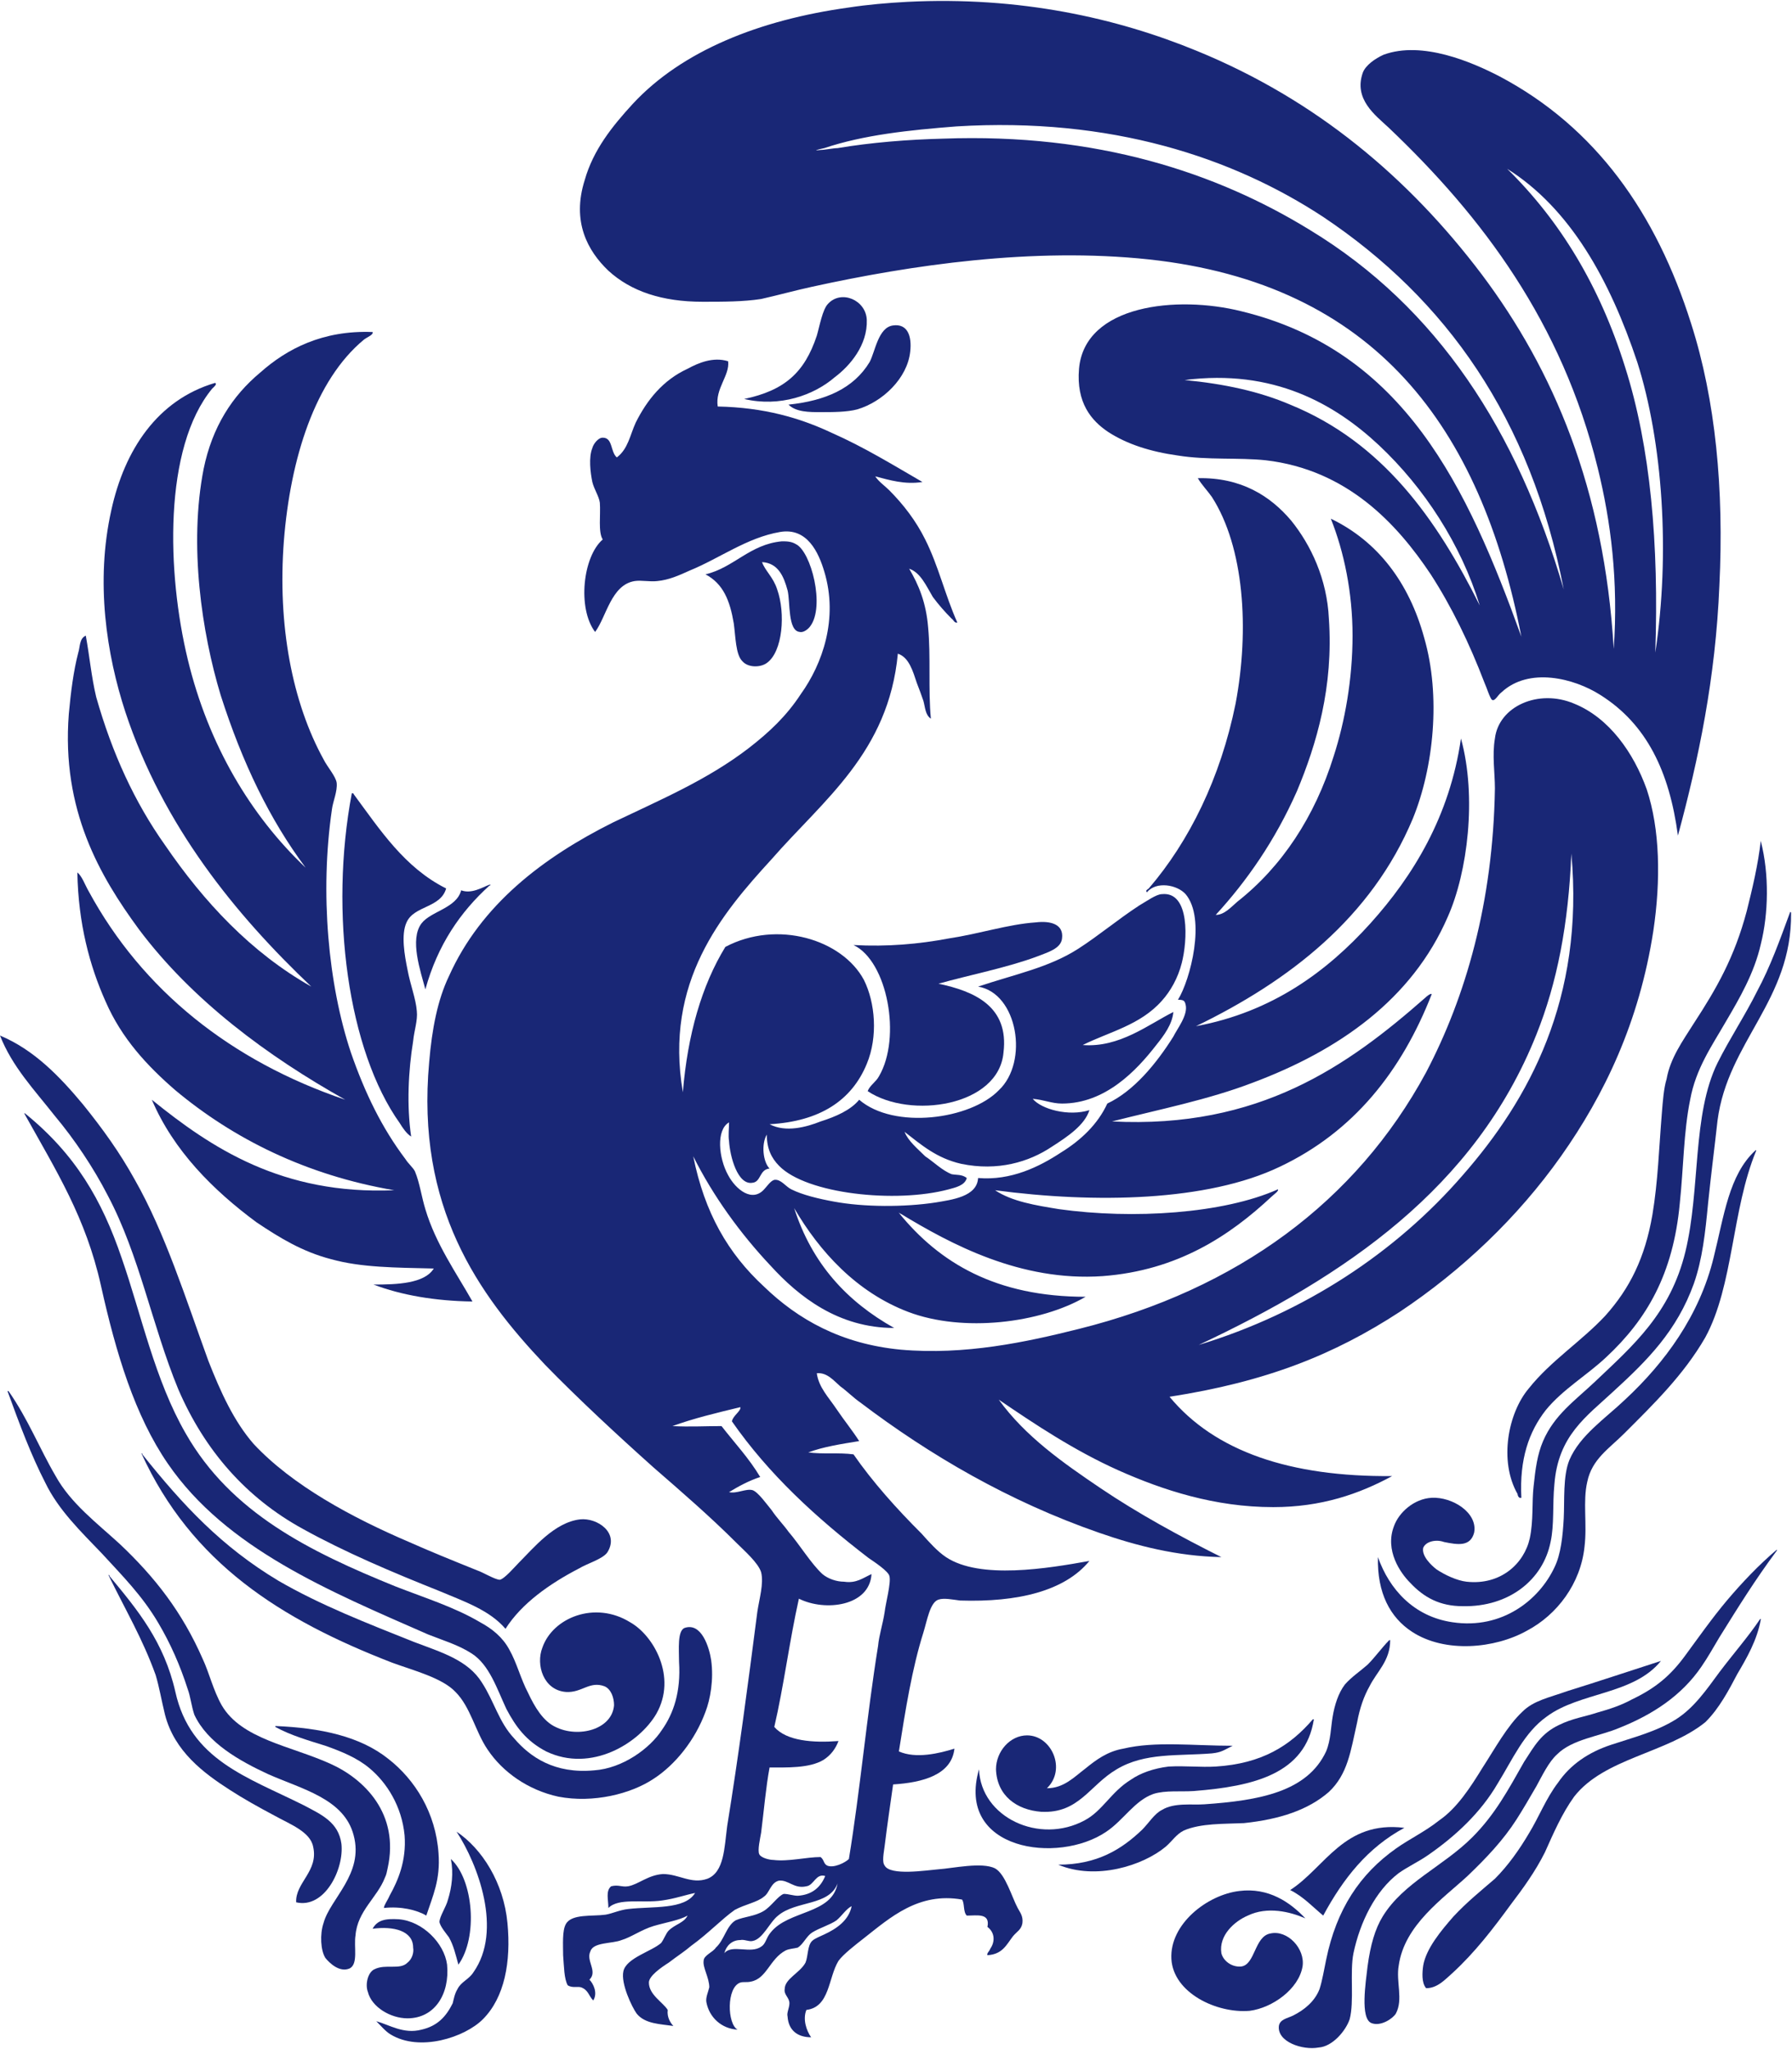 <svg version="1.2" xmlns="http://www.w3.org/2000/svg" viewBox="0 0 1552 1775" width="1552" height="1775"><style>.a{fill:#192776}</style><path fill-rule="evenodd" class="a" d="m722.9 326.8c-18 15.5-47.4 26.1-78.4 18.8 35.1-7.4 52.3-22.9 62.9-54.8 2.4-8.1 4.9-22.8 9.8-27.7 11.4-12.3 32.7-3.3 33.5 13.9 0.8 22-14.7 40-27.8 49.8z"/><path class="a" d="m742.5 354.6c22.1-6.6 43.3-27 45.8-49.9 1.6-13.9-2.5-24.5-14.8-22.8-13 1.6-15.5 22.8-20.4 31.8-13.9 22.9-38.4 33.5-70.2 36.8 6.5 6.5 18 6.5 27.8 6.5 10.6 0 22.8 0 31.8-2.4z"/><path class="a" d="m861.8 1618.4c-11.5-5.7-36.8 0-49 0.8-10.7 0.9-41.7 5.8-46.6-3.2-2.5-3.3-0.8-10.6 0-17.2 2.4-19.6 4.9-35.9 7.3-53.1 25.4-1.6 50.7-8.2 53.1-31-13 4.1-33.4 9-48.1 2.4 5.7-35.9 11.4-71.9 21.2-102.9 3.3-10.6 5.7-26.2 13.1-28.6 4.9-1.6 12.2 0 18.7 0.8 49.9 1.6 90.7-8.2 112-34.3-36 6.5-94.8 16.3-124.2-3.3-7.4-4.9-14.7-13.1-21.2-20.4-21.3-21.2-42.5-44.9-58.9-68.6-12.2-1.7-26.9 0-39.2-1.7 13.1-4.9 28.6-7.3 44.1-9.8-5.7-9-13-17.9-19.6-27.7-6.5-9.8-15.5-18.8-17.1-31.1 9-0.8 14.7 6.5 20.4 11.4 5.7 4.1 11.4 9.9 17.2 13.9 60.4 45.8 129 85.8 206.6 112.8 32.7 11.4 67.8 20.4 106.2 21.2-35.9-18-71.9-37.6-104.5-59.6-32.7-22.1-65.4-45-88.3-76.8 31.1 21.2 65.4 44.1 103.8 61.3 38.4 17.1 83.3 31.8 133.9 31.8 41.7 0 74.4-11.4 103-26.9-88.3 0.8-153.6-21.3-192.8-68.7 84.1-13 142.9-36.7 199.3-73.5 53.9-35.9 102.1-81.7 139.7-134.8 37.5-53.1 67.8-116 80-195.2 6.6-44.2 5.7-88.3-5.7-122.6-11.4-31.9-32.7-62.1-62.9-74.3-31-13.1-65.3 2.4-68.6 30.2-2.5 14.7 0 29.4 0 43.3-1.6 98.8-25.3 180.5-59.6 245.9-60.5 111.9-163.4 187.9-300.6 222.2-45.8 11.5-98.9 22.9-154.4 18-51.5-4.9-89.1-26.2-118.5-54.7-31-28.6-51.4-63.8-61.2-112.8 17.1 34.3 40.8 67 67 94.8 24.5 26.9 58.8 53.9 107 53.9-40.9-22.9-71.1-55.6-86.6-103.8 22 37.6 53.9 72.8 98.8 89.9 47.4 18 114.4 9.8 153.6-13.1-77.6 0-126.6-29.4-161.7-72.7 0.8 0 0.8 0.8 1.6 0.8 43.3 26.2 103.7 58.9 174.8 54 65.3-4.9 110.3-35.2 146.2-68.7 2.5-2.4 6.5-4.9 5.7-6.5-47.4 21.2-125.8 26.1-189.5 17.2-20.4-3.3-40.8-6.6-55.5-16.4 86.6 11.5 183.8 9.8 246.7-20.4 63.7-30.2 105.3-82.5 131.5-149.5-0.9-0.8-4.1 1.6-5.8 3.3-66.9 58.8-143.7 113.5-271.1 107 41.6-10.6 83.3-18.8 121.7-33.5 74.3-27.8 138-71.9 169.1-143.8 17.1-38.4 25.3-103.8 11.4-154.4-9.8 67.8-41.7 119.3-78.4 160.1-37.6 41.7-85 76.8-151.1 89.1 80.8-39.2 151.9-94 187.8-179.8 18-44.1 24.5-106.2 9.8-156.8-13-47.4-40-83.4-80.8-103 11.4 28.6 18.8 63.8 18.8 101.3 0 37.6-6.6 74.4-16.4 104.6-16.3 52.3-44.9 95.6-83.3 125.8-5.7 4.9-11.4 11.5-18.8 11.5 27-29.4 51.5-64.6 70.3-107.1 17.1-40.8 31.8-90.6 27.7-149.5-1.6-34.3-15.5-63.7-32.6-84.9-18-21.3-43.3-37.6-80.9-36.8 3.3 5.7 8.2 10.6 12.2 16.3 27.8 43.3 32.7 114.4 20.5 179-13.1 64.5-40.1 119.2-75.2 160.1-0.8 0.8-3.3 1.6-1.6 3.3 8.1-9.8 26.1-6.6 33.5 1.6 17.9 21.2 4.1 74.3-6.6 91.5 4.9 0 5.8 0.8 6.6 4.1 2.4 9-7.4 21.2-10.6 27.8-14.8 23.6-34.4 47.3-57.2 58-8.2 17.9-22.9 31.8-40.1 42.4-18.7 12.3-43.2 24.5-71.8 22.1-0.9 16.3-22.9 18.8-36.8 21.2-26.9 4.1-62.1 4.1-88.2-0.8-13.1-2.4-27-5.7-36.8-10.6-4.9-2.4-9-9-14.7-8.2-3.2 0.8-6.5 5.8-8.1 7.4-10.7 13.1-25.4 0.8-31.9-11.5-8.2-14.7-10.6-39.2 0.8-45.7 0 4.9-0.8 11.4 0 16.3 0.8 13.1 7.4 38.4 20.4 36 7.4-0.8 5.8-11.5 14.7-12.3-5.7-5.7-7.3-21.2-2.4-29.4 0 12.3 4.1 20.4 10.6 27 23.7 24.5 101.3 32.7 147 20.4 5.8-1.6 13.9-3.3 15.6-9.8-4.1-3.3-9-2.5-13.1-3.3-8.2-3.2-15.5-10.6-22.9-15.5-6.5-6.5-14.7-13.1-17.9-21.2 14.7 11.4 27.7 22.8 49 27.7 31.8 6.6 58.8-1.6 78.4-14.7 13.9-8.9 28.6-18.8 32.7-31.8-18 5.7-41.7-0.8-49.1-9.8 9.8 0.8 16.4 4.1 25.4 4.1 37.5 0 64.5-28.6 81.6-50.7 6.6-8.2 13.9-18 14.8-28.6-21.3 10.6-46.6 31.1-78.5 28.6 22.9-11.4 49.9-17.2 68.6-38.4 7.4-8.2 13.9-19.6 17.2-32.7 4.9-18.8 7.4-62.1-17.2-59.6-4.9 0-13.8 6.5-19.6 9.8-18.7 12.2-35.1 26.1-53 37.6-25.4 16.3-54.8 22-86.6 32.7 34.3 5.7 44.1 65.3 17.9 89.8-24.5 25.3-90.6 34.3-120.9 8.2-7.3 9-20.4 14.7-33.4 18.8-12.3 4.9-30.3 9.8-44.2 2.4 43.3-2.4 71.1-20.4 84.2-52.3 9.8-23.6 7.3-53.1-2.5-72.7-18.8-35.1-75.1-52.3-120-28.6-20.5 33.5-32.7 76-36.8 125.9-16.3-95.6 33.5-154.5 76.8-201.8 44.9-51.5 101.3-92.4 109.4-178.1 9.8 3.2 13.1 15.5 16.4 25.3q3.2 8.2 5.7 15.5c1.6 5.7 1.6 12.3 6.5 15.5-2.4-24.5 0-54.7-2.4-79.2-1.7-21.3-8.2-36.8-16.4-50.7 9.8 3.3 14.7 14.7 20.5 24.5 4.9 6.6 10.6 13.1 16.3 18.8 1.6 0.9 2.4 4.1 4.9 3.3-10.6-23.7-16.3-49-27.8-71.9-8.1-16.3-18.8-30.2-31-42.5-4.1-4.1-9-7.3-12.3-12.2 12.3 3.2 25.4 7.3 40.9 4.9-25.4-14.7-50.7-30.3-78.4-42.5-27.8-13.1-58.9-22.1-98.9-22.9-2.4-15.5 10.6-26.9 9-39.2-13.1-4.1-26.1 1.6-35.1 6.5-21.3 9.8-35.1 27-44.9 46.6-4.9 10.6-6.6 22.9-16.4 30.2-5.7-4.9-3.3-17.1-12.2-17.1-4.1 0-8.2 5.7-9 9-3.3 8.1-1.7 21.2 0 29.4 1.6 6.5 5.7 12.2 6.5 17.9 0.8 10.7-1.6 25.4 2.5 31.9-17.2 14.7-22.1 59.6-6.6 80.1 9.8-13.1 13.9-40.9 34.3-44.1 5.8-0.9 13.1 0.8 19.6 0 9.8-0.9 18.8-4.9 27.8-9 26.2-10.7 49.8-28.6 78.4-33.5 23.7-4.1 33.5 17.9 38.4 34.3 12.3 40.8-1.6 80-20.4 106.2-12.3 18.8-27 32.7-44.9 46.6-36 27.7-76.8 44.9-117.7 64.5-60.4 30.2-114.3 71.1-142.1 133.2-9.8 20.4-14.7 45.7-17.1 74.3-11.5 125.8 42.4 201 100.4 262.3 28.6 29.4 62.9 61.2 94 89 24.5 21.3 49 42.5 71.9 65.4 6.5 6.5 18.7 17.1 21.2 25.3 2.4 9.8-1.6 22.9-3.3 34.3-8.1 62.9-16.3 125-26.1 185.5-2.5 18.7-2.5 40-17.2 45.7-13.9 4.9-24.5-4.1-38.4-4.1-13 0.8-21.2 9-30.2 10.6-5.7 0.9-8.2-1.6-14.7 0-4.9 4.1-2.4 11.5-2.4 18.8 8.9-9 29.4-4 46.5-6.5 11.5-1.6 20.4-4.9 28.6-6.5-9 14.7-36.7 11.4-58 13.9-7.3 0.8-13.9 4-19.6 4.9-11.4 1.6-29.4-0.9-34.3 8.1-3.3 5.7-2.4 18-2.4 27 0.8 9.8 0.8 20.4 4 26.1 4.1 2.5 8.2 0.8 11.5 1.7 6.5 2.4 6.5 7.3 10.6 11.4 4.1-6.5 0-14.7-3.3-18 7.4-7.3-3.2-16.3 0.8-24.5 2.5-8.2 18.8-6.5 27-9.8 8.2-2.4 17.2-9 27.8-12.2 11.4-3.3 22-4.9 29.4-9-3.3 6.5-10.6 7.3-16.4 13-2.4 2.5-4 7.4-6.5 10.7-8.2 7.3-30.2 13-32.7 24.5-2.4 10.6 7.4 31 11.5 36.7 7.3 9 20.4 9 31.8 10.7-2.4-2.5-5.7-7.4-4.9-13.9-4.1-6.6-16.3-13.1-16.3-23.7 0-5.7 10.6-13.1 17.1-17.2 7.4-5.7 13.9-9.8 19.6-14.7 14.7-10.6 26.2-22.9 37.6-31 9-4.9 19.6-6.6 25.3-11.5 4.9-3.2 5.8-12.2 13.1-13.9 8.2-0.8 13.1 7.4 23.7 4.9 6.5-0.8 8.2-11.4 16.3-8.9-4 9.8-11.4 16.3-23.7 17.1-4 0-8.1-1.6-12.2-1.6-4.9 1.6-10.6 10.6-17.2 14.7-8.1 4.9-17.1 4.9-24.5 8.2-8.1 4.9-9.8 17.1-17.1 23.6-2.5 4.1-10.6 6.6-10.6 11.5-0.9 5.7 4.9 14.7 4.9 22.9-0.9 4-3.3 8.9-2.5 13 2.5 13.1 13.1 22.9 27 23.7-9-4.9-9.8-36.7 2.4-40.8 2.5-0.8 5.7 0 9-0.8 13.9-2.5 16.3-19.6 30.2-27 3.3-1.6 7.4-1.6 10.6-2.5 4.9-3.2 7.4-9.8 12.3-13 6.5-4.1 15.5-6.6 21.2-10.6 4.9-4.1 8.2-9.8 13.1-12.3-2.4 12.3-13.1 19.6-23.7 24.5-3.2 1.6-8.1 3.3-10.6 5.7-4.1 4.1-3.3 13.1-5.7 18.8-4.9 9-18 13.9-18 22.9-0.8 4.9 4.1 7.3 4.1 12.2 0 4.1-2.5 8.2-1.6 11.5 0.8 12.2 8.9 18 20.4 18-4.1-5.8-7.4-15.6-4.1-23.7 20.4-2.5 18.8-27.8 27.8-42.5 4.1-5.7 14.7-13.9 22-19.6 22.9-18 47.4-40.1 85-33.5 2.4 3.3 0.8 10.6 4.1 13.9 8.9 0 20.4-2.5 17.9 9.8 6.6 4.9 6.6 13 2.5 18.8-0.8 2.4-3.3 4-2.5 5.7 13.1-0.8 16.4-9 22.1-16.4 3.3-4 7.3-5.7 8.2-11.4 0.8-6.5-2.5-9.8-4.1-13.1-4.9-9-10.6-29.4-19.6-34.3zm468.8-722.2c18-44.9 27.8-95.6 30.3-156.8 11.4 125.8-36.8 213.2-94 278.5-58 67-137.2 119.3-228.7 147.1 126.6-59.6 239.3-135.6 292.4-268.8zm-663.2 777.8c-4.1 4.9-4.1 9.8-8.2 12.2-9 6.6-25.3-2.4-31.9 5.7 1.7-6.5 6.6-11.4 13.9-11.4 3.3-0.8 7.4 1.6 10.6 0.8 9-1.6 14.7-16.3 22.1-22 15.5-13.1 44.1-8.2 51.5-27.8-4.9 27-42.5 22.9-58 42.5zm67.8-63.7c-3.3 3.2-13.1 8.1-18.8 5.7-3.3-1.7-2.5-4.9-5.7-7.4-12.3 0-27.8 4.1-40.9 2.5-3.3 0-10.6-1.7-12.2-4.9-1.7-3.3 0.8-13.9 1.6-18.8 2.4-18.8 4.1-39.2 7.3-56.4 14.7 0 34.4 0.8 46.6-6.5 6.5-4.1 10.6-9.8 13.1-16.4-22.1 1.7-45 0-55.6-12.2 8.2-35.2 13.1-74.4 21.3-111.1 22.8 11.4 61.2 6.5 62.9-21.3-7.4 3.3-13.1 8.2-23.7 6.6-6.6 0-13.9-2.5-18.8-6.6-9.8-9-19.6-25.3-29.4-36.7-4.1-5.8-9.8-11.5-14.7-18.8-4.1-4.9-11.5-15.5-16.4-17.2-5.7-1.6-13.8 3.3-20.4 1.7 8.2-5 17.2-9.9 27-13.1-9.8-16.4-22.1-29.4-33.5-44.1-13.9 0-27.8 0.8-42.5 0 18-6.6 38.4-11.5 58.8-16.4 0.8 3.3-6.5 7.4-7.3 12.3 31.8 45.7 72.7 83.3 118.4 118.4 4.9 3.3 17.2 11.5 18 15.6 1.6 5.7-3.3 23.7-4.1 31-1.6 10.6-4.9 20.4-5.7 29.4-9.8 60.5-15.5 125-25.3 184.7z"/><path fill-rule="evenodd" class="a" d="m682.1 511.4c2.4 9.8 0 35.2 10.6 36 3.2 0.8 7.3-2.5 9-4.9 13-17.2 0.8-64.6-12.3-71.1-4.1-2.5-8.2-2.5-12.2-2.5-27.8 2.5-41.7 22.9-66.2 28.6 15.5 8.2 21.2 22.9 24.5 42.5 1.6 11.5 1.6 27 7.4 32.7 4.9 5.7 15.5 5.7 21.2 1.6 13.9-9.8 16.3-43.3 9-63.7-3.3-10.6-10.6-16.3-13.1-23.7 13.9 0.8 18.8 12.3 22.1 24.5zm-377.4 175.7c-19.6 103.7-3.3 223 41.6 285.9 2.5 4.1 5.8 9 9.8 11.5-4-27-2.4-57.2 1.7-82.6 0.8-8.9 4.1-17.9 3.2-26.1-0.8-10.6-5.7-22.9-8.1-36-2.5-12.2-5.7-30.2-0.8-40.8 6.5-14.7 29.4-12.3 34.3-29.4-36-18-57.2-50.7-80.1-81.7 0-0.8-0.8-0.8-1.6-0.8zm1138.7 247.5c-2.5 8.2-3.3 19.6-4.1 29.4-2.5 30.3-3.3 58.8-8.2 88.3-6.5 37.5-19.6 63.7-40.8 87.4-20.5 22-47.4 39.2-66.2 62.9-18 21.2-26.1 62.9-9.8 91.5 0 0.8 0.8 4.1 3.3 3.3-1.7-33.5 6.5-57.2 21.2-76 14.7-18 35.9-30.3 52.3-45.8 35.1-32.7 58-71.9 63.7-133.1 3.3-31.1 3.3-62.1 9-89.9 4.9-27 18.8-46.6 31-67.8 11.5-19.6 24.5-41.7 30.2-67 6.6-26.2 7.4-60.5 0-89.1 0-0.8 0-0.8 0-0.8-2.4 21.3-7.3 41.7-12.2 61.3-10.6 40-26.1 67-45.8 97.2-9.8 15.5-20.4 30.2-23.6 48.2z"/><path fill-rule="evenodd" class="a" d="m368.4 857c10.6-38.4 30.2-67 55.5-89.9 0.9 0 1.7-0.8 0-0.8-6.5 2.5-15.5 8.2-24.5 4.9-4 15.5-26.1 18-34.3 28.6-10.6 13.9-0.8 41.7 3.3 57.2zm1182-67c-9 24.5-17.2 47.4-28.6 68.6-10.6 21.3-23.7 40.9-34.3 62.1-22.1 45-14.7 109.5-27.8 163.4-13.1 53.9-45.7 81.7-78.4 112.8-17.2 16.3-35.1 28.6-44.9 51.4-4.9 11.5-6.6 23.7-8.2 39.2-1.6 13.9 0 29.5-3.3 45-4.9 22-25.3 40.8-54.7 37.6-8.2-0.9-18.8-5.8-26.1-10.7-4.1-3.2-13.1-11.4-11.5-18.7 2.5-5.8 11.5-7.4 18-5 12.2 2.5 22.9 4.1 26.1-8.1 3.3-17.2-18.8-31.1-36.7-30.2-15.6 0.8-28.6 13-32.7 24.5-8.2 21.2 5.7 40.8 13.9 49 12.2 13.1 26.1 20.4 45.7 20.4 40 0.8 69.5-22.9 76-55.6 3.3-14.7 1.6-32.6 3.3-49.8 3.2-42.5 27.7-58.8 51.4-80.9 29.4-26.9 54.7-52.3 69.4-93.1 7.4-21.2 9.9-44.1 12.3-69.4 2.5-24.6 5.7-49.1 8.2-71.9 9-68.7 64.5-103.8 63.7-179.8q0-0.8-0.8-0.8z"/><path fill-rule="evenodd" class="a" d="m751.5 945.2c36.8 24.5 113.5 13.1 117.6-33.5 4.9-40-25.3-53.1-56.3-59.6 26.1-7.4 59.6-13.9 85.7-23.7 8.2-3.3 20.4-6.5 21.3-15.5 1.6-12.3-9.8-15.5-22.9-13.9-23.7 1.6-48.2 9.8-75.2 13.9-26.1 4.9-53.1 7.3-82.5 5.7 29.4 13.9 41.7 80.1 22.1 113.6-2.5 4.9-8.2 8.1-9.8 13zm-658.4 89.9c27.8 52.3 38.4 112.7 61.3 168.3 22.9 53.1 58.8 94 107.8 120.9 36.8 20.4 77.6 37.6 118.4 53.9 21.3 9 43.3 16.4 57.2 32.7 13.9-22 38.4-39.2 63.7-52.3 6.6-4.1 20.5-8.1 24.5-13.9 10.7-17.1-8.9-30.2-23.6-28.6-22.1 2.5-40.1 24.6-53.1 37.6-3.3 3.3-12.3 13.9-16.4 14.7-4.1 0-14.7-6.5-19.6-8.1-20.4-8.2-42.5-17.2-58.8-24.5-49.8-21.3-101.3-49.1-134.8-85-17.1-19.6-28.6-44.9-39.2-71.9-19.6-53.9-37.6-111.1-63.7-156.9-13.1-23.7-27.8-44.1-44.9-65.3-20.4-24.5-42.5-47.4-71.9-59.7 10.6 27 29.4 46.6 47.4 69.5 17.1 20.4 33.5 44.9 45.7 68.6z"/><path fill-rule="evenodd" class="a" d="m531.8 1477.1c0-6.5-2.5-13.9-8.2-16.4-13.1-4.9-19.6 5.8-33.5 4.9-19.6-1.6-26.1-23.6-20.4-38.3 9-26.2 45.7-40.9 76-22.1 20.4 11.4 40.8 47.4 22.8 79.2-14.7 25.4-56.3 51.5-95.5 32.7-17.2-9-26.2-21.2-34.4-36.7-8.1-17.2-14.7-38.4-30.2-48.2-11.4-7.4-25.3-11.5-37.6-16.4-85.7-37.6-174.8-74.3-225.4-147.9-28.6-41.6-44.9-95.5-58-154.4-13.1-58.8-38.4-98.8-66.2-148.7 0-0.8 0-0.8 0.9 0 43.2 35.2 66.1 74.4 83.3 125 17.1 49.1 28.6 105.4 55.5 152 39.2 68.6 107 102.1 181.4 132.3 25.3 9.9 51.4 18 73.5 31.1 10.6 5.7 19.6 13.1 25.3 23.7 6.5 11.4 9.8 25.3 16.3 37.6 5.7 12.2 13.1 24.5 23.7 29.4 19.6 9.8 49 2.4 50.7-18.8zm842.9-193.6c-4 17.1 0 36.7-2.4 56.3-3.3 31.9-23.7 58.9-49.8 72.7-27.8 15.6-71.1 19.7-99.7 0.9-18.8-12.3-30.2-33.5-29.4-64.6 9.8 27.8 31 51.5 64.5 56.4 43.3 6.5 75.2-19.6 88.3-47.4 5.7-11.4 7.3-27.8 8.1-42.5 0.8-15.5-0.8-36.7 4.9-50.6 9-21.3 31.1-36 48.2-52.3 34.3-31.9 64.5-72.7 76.8-123.4 9-35.9 13.1-71.1 35.9-92.3q0.9-0.8 0.9 0c-21.3 51.5-19.6 116.8-44.1 161.8-18.8 32.6-45 58-70.3 83.3-13.1 13.1-27.8 22.1-31.9 41.7z"/><path class="a" d="m307.9 1676.4c1.7-21.2 18.8-32.7 25.4-49.8 1.6-3.3 1.6-4.9 2.4-8.2 10.6-47.4-20.4-77.6-49.8-90.7-34.3-15.5-76.8-21.2-93.9-50.6-7.4-13.1-10.7-27.8-16.4-40-17.9-40.9-41.6-71.1-71.9-99.7-19.6-18-42.4-35.1-55.5-58.8-13.9-23.7-23.7-49.1-40.8-73.6 0 0 0 0-0.9 0 10.7 29.4 20.5 55.6 32.7 79.3 11.4 23.7 31 42.5 49 61.3 18 19.6 35.1 36.7 49 60.4q15.5 26.2 25.4 57.2c2.4 6.5 3.2 14.7 5.7 22.1 11.4 24.5 39.2 40 63.7 51.4 29.4 13.1 66.1 21.3 74.3 53.1 9 33.5-20.4 54.8-26.1 76-3.3 9.8-2.5 23.7 1.6 30.2 3.3 4.1 12.3 13.1 21.2 9 7.4-4.1 3.3-18.8 4.9-28.6z"/><path class="a" d="m566.1 1540.8c18.8-12.2 35.9-33.5 44.9-58 4.1-10.6 7.3-27.8 4.9-44.9-1.6-10.6-8.2-32.7-22.9-27.8-6.5 2.4-4.9 18.8-4.9 29.4 1.7 26.1-4.9 44.9-14.7 58.8-10.6 16.4-34.3 33.5-58.8 35.2-34.3 3.2-55.5-11.5-69.4-27.8-13.1-13.9-17.2-31.9-27.8-48.2-12.2-19.6-35.1-26.2-58.8-35.2-40.8-16.3-80.9-31.8-117.6-53.1-49-29.4-82.5-65.3-117.7-109.4 0-0.8 0-0.8-0.8-0.8 43.3 94.7 120.1 143.7 217.3 181.3 18 6.6 43.3 13.1 54.7 25.3 13.1 13.1 17.2 34.4 27.8 49.9 13.1 19.6 35.1 35.1 61.3 40.8 30.2 5.8 62.9-2.4 82.5-15.5z"/><path fill-rule="evenodd" class="a" d="m295.7 1597.2c-2.5-18.8-17.2-25.3-32.7-33.5-49-24.5-98-39.2-111.1-98.1-9.8-43.3-32.6-71-57.1-100.4 0-0.9 0-0.9-0.9-0.9 15.6 31.9 29.4 54.8 40.9 86.6 3.2 10.7 4.9 21.3 8.1 34.4 8.2 31.8 33.5 50.6 56.4 65.3 11.4 7.4 24.5 14.7 38.4 22.1 13.1 7.3 31 13.9 33.5 26.9 4.9 21.3-15.5 31.1-14.7 48.2 24.5 5.8 41.6-28.6 39.2-50.6zm1228.5-194.5c-9.8 14.7-22.8 29.5-35.1 45.8-11.4 15.5-22.1 31-37.6 40.8-17.1 10.7-36.7 15.6-56.3 22.1-19.6 6.5-35.2 17.2-45.8 32.7-10.6 13.9-16.3 29.4-25.3 44.1-8.2 13.9-18 27.8-29.4 39.2-11.4 9.8-24.5 20.4-35.9 32.7-10.7 12.2-23.7 27.8-26.2 42.5-0.8 5.7-1.6 14.7 2.5 19.6 9.8 0 16.3-7.4 22.8-13.1 19.6-18 35.2-38.4 50.7-59.6 10.6-13.9 21.2-28.6 29.4-45 7.3-16.3 14.7-33.5 25.3-48.2 26.1-33.5 80.1-37.5 113.6-64.5l0.8-0.8c11.4-11.5 19.6-27 26.9-40.9 8.2-13.9 17.2-29.4 20.4-47.4q0-0.8-0.8 0z"/><path class="a" d="m1025.1 1585.7c14.7-6.5 35.2-5.7 52.3-6.5 31.1-3.3 55.6-11.4 73.5-27 16.4-15.5 18.8-35.1 24.5-60.4q3.3-18 10.7-31.1c6.5-13 17.9-22 17.9-40 0 0 0 0-0.8 0-6.5 6.6-12.2 14.7-18.8 21.3-6.5 5.7-13.9 10.6-19.6 17.1-5.7 7.4-9 18-10.6 27.8-1.6 9-1.6 20.4-5.7 30.2-16.4 35.1-58 42.5-105.4 45.8-10.6 0.8-26.1-1.7-36.8 4.9-6.5 3.2-11.4 11.4-17.1 17.1-18 17.2-39.2 30.3-72.7 30.3 32.7 13.8 73.5 0.8 93.1-15.6 5.7-4.9 9-10.6 15.5-13.9z"/><path fill-rule="evenodd" class="a" d="m958.2 1586.6c-41.7 28.6-130.7 16.3-110.3-54 1.6 41.7 52.3 65.4 91.5 44.2 15.5-8.2 22.8-24.6 40-35.2 8.2-5.7 19.6-9.8 32.7-11.4 14.7-0.8 27.7 0.8 40.8 0 40-2.5 64.5-18 84.1-40.9 0.9 0 0.9 0 0.9 0-7.4 47.4-52.3 58-103.8 62.1-11.4 0.8-24.5-0.8-35.1 2.5-16.3 5.7-26.1 22.9-40.8 32.7zm-620.8 55.5c7.3-13.1 14.7-30.2 13-52.3-2.4-25.3-15.5-45.7-30.2-58-10.6-9-24.5-14.7-38.4-19.6-13.1-4.1-30.2-9-43.3-16.3 0-0.8 0-0.8 0-0.8 39.2 1.6 73.5 8.9 98 28.6 22.9 17.9 40.9 46.5 43.3 81.7 1.7 22.8-4.9 36.7-10.6 53.9-8.2-4.9-22-8.2-36.7-6.6 0-2.4 3.2-6.5 4.9-10.6z"/><path fill-rule="evenodd" class="a" d="m906.7 1549c14.7 0 23.7-9.8 33.5-17.2 9-7.3 18.8-14.7 32.7-17.1 27.7-6.6 60.4-2.5 94.7-2.5-8.2 4.1-9.8 5.7-18 6.6-29.4 2.4-58-0.9-82.5 13.8-23.6 13.9-32.6 38.4-65.3 36.8-21.2-1.6-38.4-13.9-39.2-36.8 0-15.5 12.2-29.4 26.9-29.4 21.3 0 34.3 29.4 17.2 45.8zm309.6 34.3c-31.9 17.1-53.1 44.1-70.3 76-9-7.4-17.1-16.4-28.6-22.1 30.3-19.6 46.6-60.4 98.9-53.9zm-828.3 62.1c3.3-10.6 4.9-22.9 2.5-35.1 19.6 17.9 23.6 67.8 6.5 91.5-2.5-9-4.1-16.4-8.2-23.7-2.4-3.3-7.3-9-8.2-13.1 0-4.9 5.8-13.1 7.4-19.6z"/><path fill-rule="evenodd" class="a" d="m318.6 1725.4c-2.5-6.5 0-17.1 5.7-19.6 9.8-4.9 22 0.9 28.6-5.7 4.1-3.2 5.7-9 4.9-13.1 0-14.7-17.2-18.7-35.1-16.3 4-7.3 10.6-9 22.8-8.2 20.4 1.7 39.2 20.5 41.7 39.3 2.4 25.3-10.6 46.5-34.3 46.5-14.7 0-31.1-9.8-34.3-22.9zm-198.5-920.7c-33.5-45.7-67-102.9-60.5-186.3 1.7-18.7 4.1-37.5 8.2-53.1 1.6-4.9 0.8-12.2 6.5-14.7 3.3 18 4.9 36 9 53.1 13.9 49.1 33.5 91.5 59.6 128.3 33.5 49 74.4 93.1 126.7 122.6-65.4-62.1-128.3-138.9-161-237.8-16.3-49.8-26.1-112.7-12.2-174.8 11.4-52.3 40-95.6 89.8-110.3 2.5 0.8-1.6 4.1-2.4 4.9-42.5 51.5-39.2 160.1-21.2 234.5 17.9 74.3 54.7 135.6 102.1 180.5-31.1-41.7-54.8-90.7-73.6-149.5-16.3-53.9-27.7-129.9-14.7-196.1 7.4-35.9 24.5-62.9 49-83.3 22.9-20.4 54-36.8 97.3-35.1 0.8 2.4-4.1 4.1-7.4 6.5-42.5 35.1-63.7 102.9-69.4 174-5.7 73.6 7.3 140.5 34.3 189.6 3.2 6.5 10.6 14.7 11.4 20.4 0.8 7.3-3.3 16.3-4.1 22.9-10.6 72.7-3.2 151.9 16.4 210.7 12.2 35.2 26.9 65.4 47.3 92.4 2.5 4 6.6 7.3 8.2 10.6 4.1 9.8 5.7 22 9 32.7 9 30.2 27 55.5 40.8 80q-49-0.8-85.7-14.7c20.4 0 44.1-0.8 52.2-13.9-33.4-0.8-62.8-0.8-89-8.1-25.3-6.6-44.9-18.8-64.5-31.9-37.6-27.8-71.9-62.1-90.7-106.2 51.5 41.7 112.7 82.5 209.9 78.4-76.7-13.1-139.6-44.9-189.5-86.6-24.5-21.2-46.5-44.9-60.4-76.8-13.9-31-23.7-67.8-24.5-111.9 4.1 3.3 6.5 10.6 9.8 16.3 46.5 85.8 123.3 147.1 222.2 180.6-67-37.6-132.4-85.8-178.9-147.9zm1418.8 537.6v0.8c-18.8 25.3-33.5 49-49.8 75.2-4.9 8.1-9.8 17.1-15.5 25.3-17.2 25.3-42.5 41.7-71.1 53.1-17.1 7.3-40.8 9.8-53.9 22.9-7.3 6.5-13.1 18.8-18 27.7-5.7 9.8-11.4 19.7-17.1 28.6-11.5 18-26.2 33.5-42.5 49.1-21.2 19.6-54.7 42.4-59.6 77.6-2.5 13.9 4.1 29.4-2.5 41.6-2.4 4.1-13 11.5-21.2 8.2-9.8-4.1-4.9-35.1-3.3-49 2.5-18.8 6.6-32.7 13.1-43.3 18-29.4 52.3-43.3 77.6-68.6 19.6-19.6 31-40.9 44.9-65.4 9-13.9 14.7-24.5 30.2-31.9 11.5-5.7 22.9-7.3 32.7-10.6 11.4-3.2 21.3-6.5 30.2-11.4 20.5-9.8 33.5-20.4 46.6-38.4 11.4-15.5 22.9-31.9 35.9-47.4 13.1-15.5 27.8-31 43.3-44.1z"/><path fill-rule="evenodd" class="a" d="m1172.2 1691.9c-3.3 16.4 0.8 41.7-3.3 57.2-3.3 9.8-14.7 23.7-27 24.5-13.8 2.5-35.9-4.9-34.3-18.7 0.9-5.8 7.4-6.6 12.3-9 9.8-4.9 18.8-12.3 22.9-22.9 2.4-7.4 4-17.2 5.7-25.3 9-44.1 29.4-74.4 60.4-96.4 11.5-8.2 25.3-14.7 37.6-24.5 15.5-10.7 27-28.6 37.6-45.8 10.6-16.3 21.2-35.9 34.3-48.2 9.8-9.8 22.9-12.2 39.2-18 26.1-8.1 55.5-17.9 80.9-26.1q0.8 0 0 0c-23.7 29.4-70.3 26.9-98.9 48.2-19.6 13.9-29.4 36.8-42.5 58-14.7 25.3-36.7 45.7-60.4 62.1-8.2 5.7-17.2 9.8-25.3 15.5-20.4 15.5-33.5 42.5-39.2 69.4zm-732.7-26.1c3.2 33.5-2.5 64.5-21.3 83.3-15.5 15.6-54.7 28.6-80 13.1-4.1-2.4-8.2-7.3-12.3-11.4 11.5 3.2 23.7 11.4 39.2 7.3 13.9-3.2 21.3-11.4 27-22.9 0.8-3.2 1.6-8.1 4.1-12.2 3.2-6.5 9.8-8.2 13.9-14.7 25.3-36 4-93.1-14.7-121.7 22 14.7 40.8 44.1 44.1 79.2z"/><path fill-rule="evenodd" class="a" d="m1082.3 1741.8c-28.6 2.4-66.1-15.5-67.8-44.9-1.6-30.3 31.1-55.6 58.8-58.9 25.4-3.2 44.1 9.8 57.2 23.7-13.1-5.7-32.7-10.6-49.8-2.4-11.5 4.9-25.3 17.1-22.9 32.6 1.6 6.6 9 12.3 17.2 11.5 12.2-1.6 11.4-26.2 25.3-28.6 14.7-3.3 30.2 13.1 27.8 28.6-3.3 19.6-26.2 35.9-45.8 38.4zm-575.9-1585.8c7.4-26.1 23.7-46.5 41.7-66.1 42.5-45.8 109.5-72.7 187.1-83.4 15.5-2.4 33.4-4 50.6-4.9 97.2-4.9 181.3 13.9 250.8 42.5 103.7 42.5 183.8 110.3 246.7 193.6 62 82.6 106.1 185.5 114.3 324.4 4.1-58.8-2.4-110.3-13.9-156.9-31-125.8-99.6-217.3-181.3-294.9-11.4-10.6-30.2-24.5-22.1-47.4 2.5-6.5 10.7-12.2 18-15.5 33.5-12.3 76.8 6.5 100.5 18.8 83.3 44.1 135.6 118.4 165.8 214 21.2 66.2 28.6 143.8 24.5 227.1-3.3 80.1-18 150.4-35.9 216.5-7.4-55.5-27-96.4-67-121.7-22.9-14.7-62.1-24.5-85.8-2.4-3.3 2.4-5.7 8.1-8.2 6.5-1.6-0.8-4.9-11.4-6.5-14.7-13.1-34.3-28.6-66.2-46.6-94-29.4-44.1-72.6-90.6-142.9-98.8-23.7-2.5-50.6 0-76-4.1-23.7-3.3-44.1-9.8-60.4-20.4-14.7-9.8-27.8-25.4-25.3-54.8 4.9-55.5 84.9-63.7 140.5-49.8 141.3 34.3 196 152.8 242.6 281.9-35.2-181.4-126.6-305.6-322.7-326.8-100.5-10.7-205.8 4.9-291.6 23.7-14.7 3.2-29.4 7.3-44.1 10.6-15.5 2.4-32.7 2.4-50.7 2.4-35.1 0-62-9-81.6-26.9-18-17.2-31.9-42.5-20.5-78.5zm775.2 368.5c-16.3-53.1-48.2-102.1-87.4-138.9-38.4-35.9-91.5-66.2-168.2-56.4 34.3 3.3 64.5 9.8 91.4 21.3 80.1 32.7 126.7 98.8 164.2 174zm125.8-206.7c22.1 69.4 29.4 153.6 26.2 247.5 13-85.7 6.5-182.1-15.6-251.6-23.7-71.1-58-133.1-112.7-167.5 45.8 45 80.1 101.3 102.1 171.6zm-696.7-187.9c3.2 0 11.4-1.6 14.7-1.6 29.4-4.9 60.4-7.4 91.4-8.2 133.2-4.9 236.9 29.4 317.8 79.2 110.3 67 179.7 174.1 219.7 311.3-28.6-148.7-102.1-251.6-208.3-322.7-78.4-51.5-183.8-86.6-317.7-78.4-40.9 3.2-80.1 7.3-114.4 18.8-7.3 1.6-9.8 2.4-3.2 1.6z"/></svg>